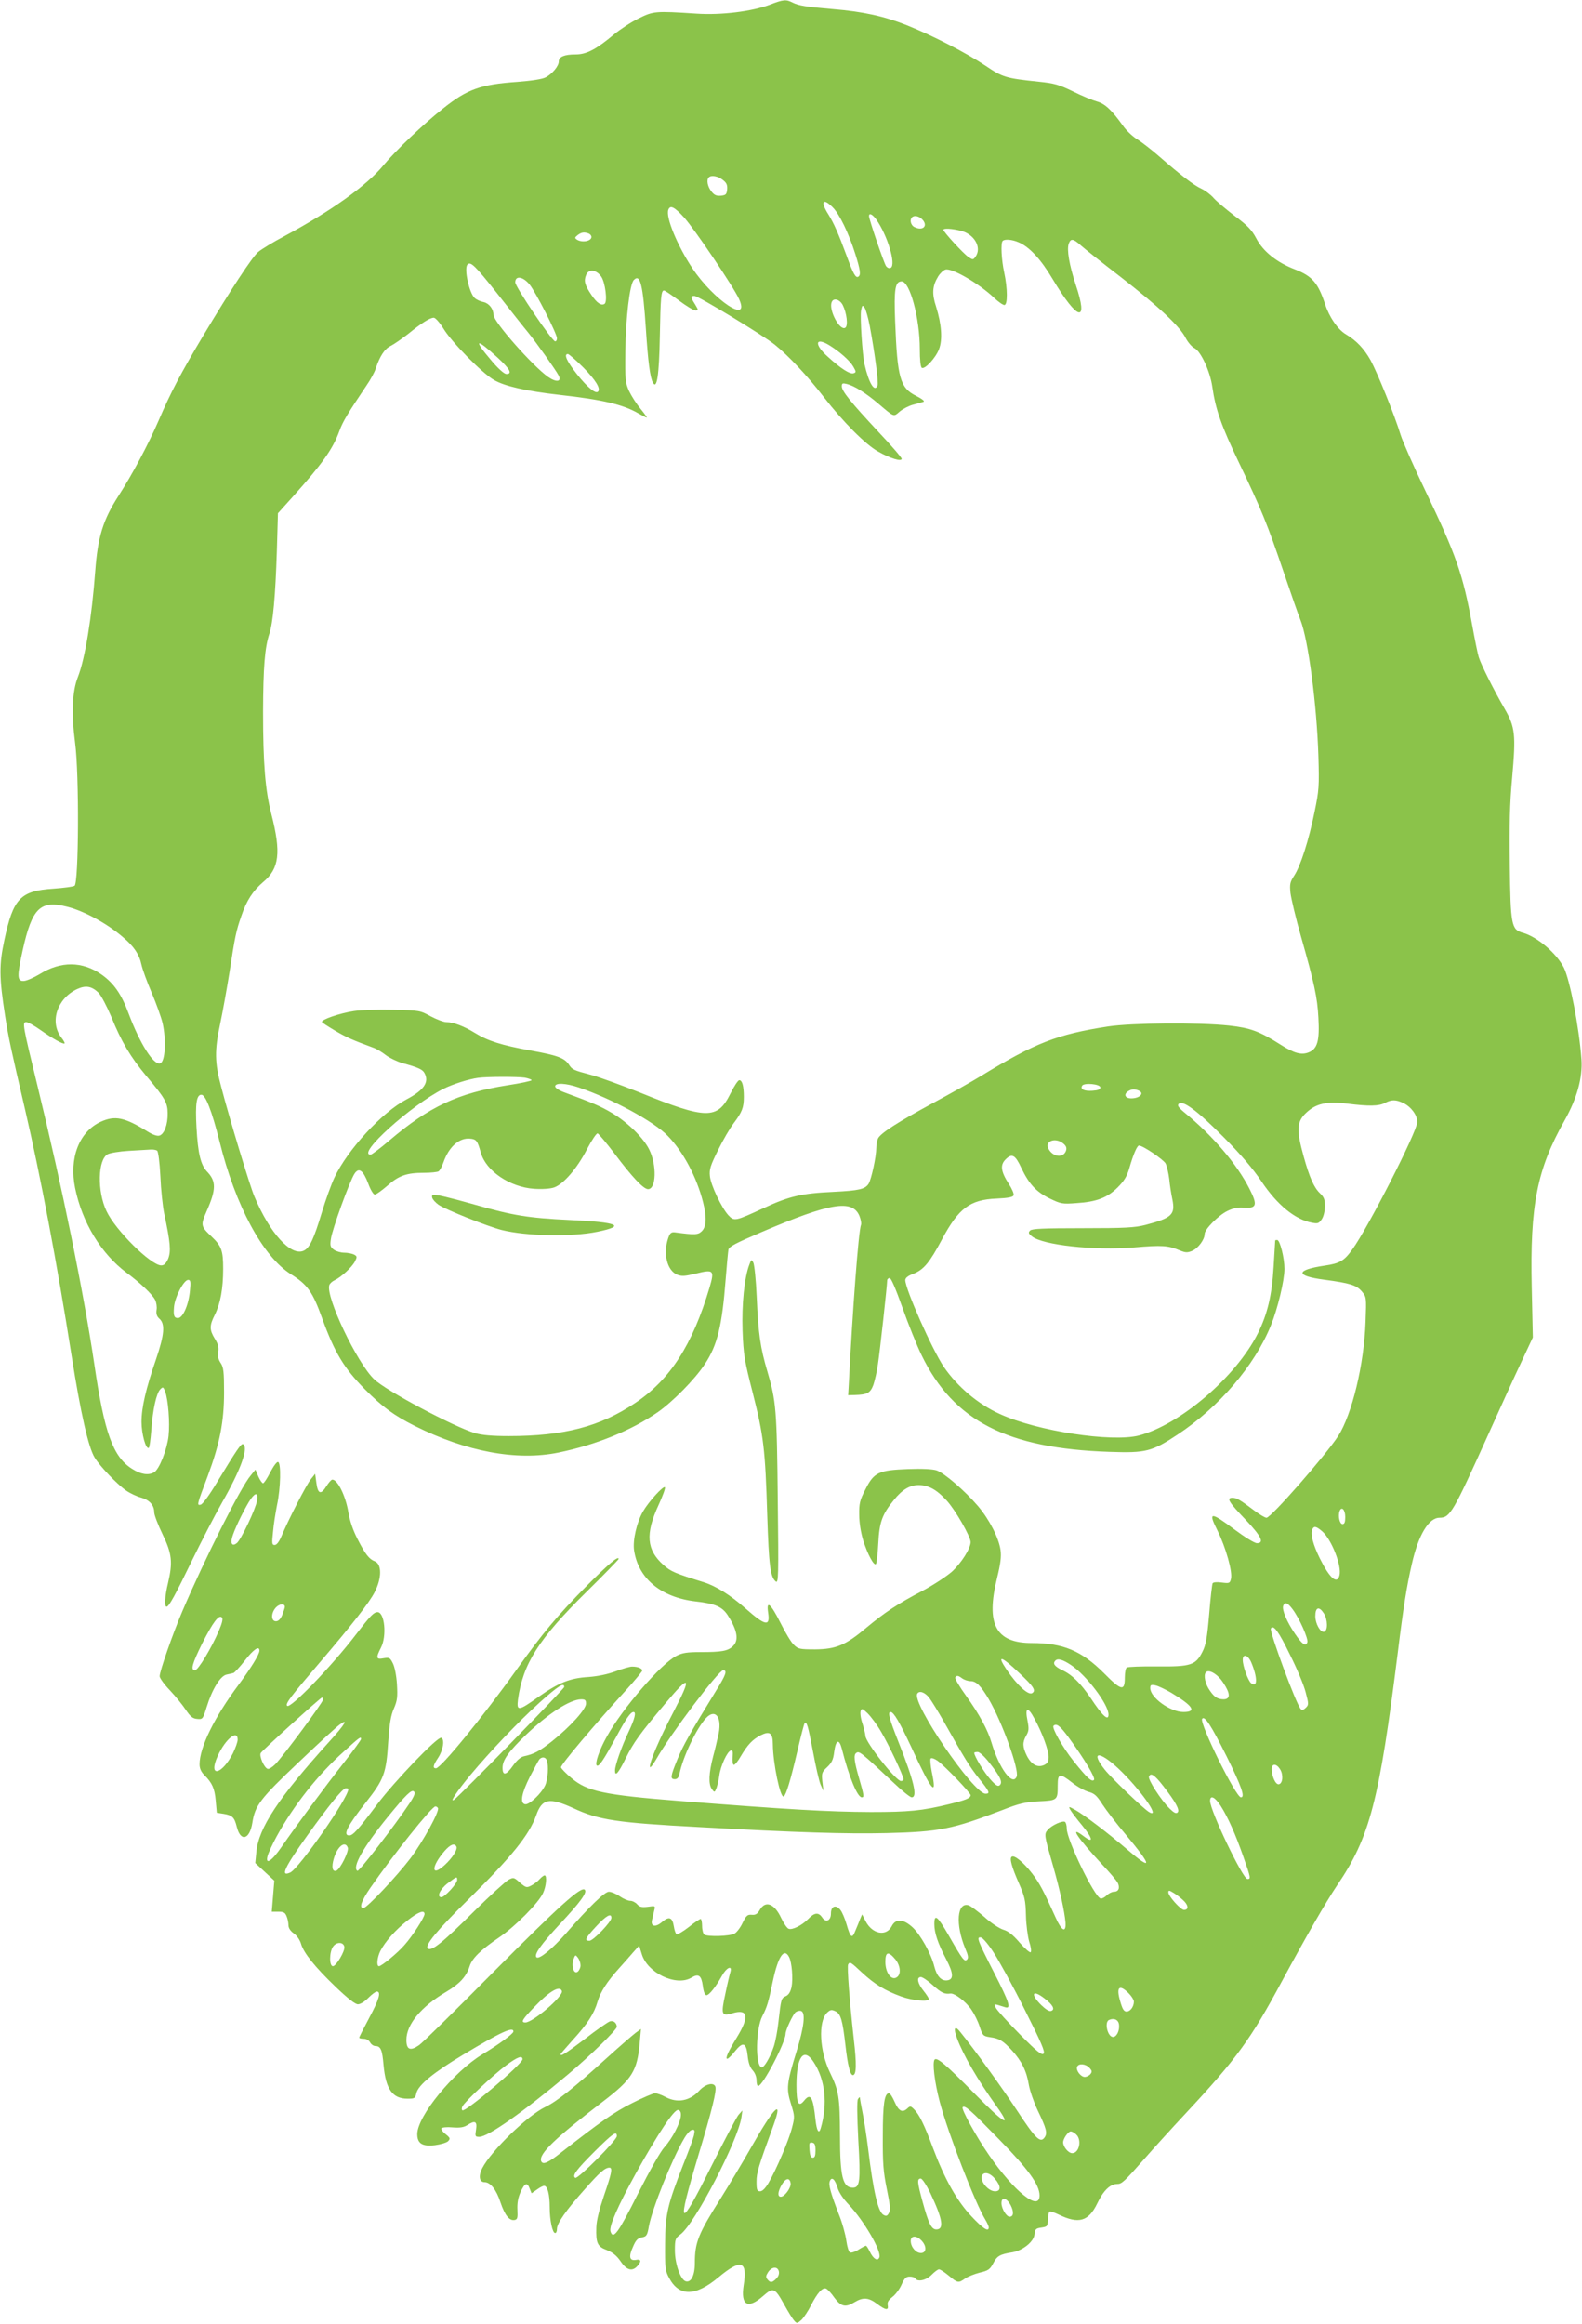 <?xml version="1.0" standalone="no"?>
<!DOCTYPE svg PUBLIC "-//W3C//DTD SVG 20010904//EN"
 "http://www.w3.org/TR/2001/REC-SVG-20010904/DTD/svg10.dtd">
<svg version="1.0" xmlns="http://www.w3.org/2000/svg"
 width="872pt" height="1280pt" viewBox="0 0 872 1280"
 preserveAspectRatio="xMidYMid meet">
<g transform="translate(0,1280) scale(0.1,-0.1)"
fill="#8bc34a" stroke="none">
<path d="M4243 12774 c-99 -37 -267 -58 -403 -49 -230 15 -238 14 -321 -27
-41 -20 -101 -60 -134 -87 -99 -83 -152 -111 -213 -111 -62 0 -92 -13 -92 -39
0 -25 -36 -68 -72 -87 -19 -10 -78 -19 -157 -25 -202 -14 -275 -40 -408 -146
-110 -87 -261 -231 -330 -314 -91 -111 -289 -252 -544 -389 -63 -33 -128 -73
-146 -88 -33 -28 -149 -204 -306 -466 -121 -203 -176 -307 -242 -461 -58 -134
-146 -299 -223 -418 -84 -131 -113 -224 -127 -412 -19 -256 -56 -483 -96 -585
-31 -78 -36 -201 -15 -362 23 -173 20 -773 -3 -787 -7 -5 -60 -12 -117 -16
-182 -12 -221 -53 -270 -283 -29 -135 -29 -205 4 -417 20 -127 31 -177 111
-520 83 -357 174 -834 256 -1355 50 -316 92 -502 127 -559 30 -49 124 -147
173 -181 23 -16 60 -33 83 -39 46 -13 72 -42 72 -81 0 -15 21 -69 46 -121 52
-107 57 -154 30 -269 -17 -70 -21 -130 -8 -130 13 0 47 62 140 254 51 104 125
248 166 320 103 180 147 302 116 321 -10 6 -33 -27 -144 -210 -42 -70 -79
-121 -90 -123 -22 -5 -21 -1 39 158 66 177 90 299 90 460 0 116 -3 139 -19
163 -13 19 -17 38 -13 61 4 24 -1 44 -19 72 -30 49 -30 73 0 132 31 62 46 144
46 254 0 100 -9 125 -65 178 -59 56 -60 61 -25 141 52 118 52 163 1 216 -35
37 -50 99 -58 244 -7 129 0 179 27 179 23 0 57 -87 100 -257 88 -355 238 -633
394 -732 91 -57 119 -96 172 -243 68 -188 121 -275 234 -389 99 -100 161 -145
276 -203 284 -142 562 -194 792 -147 209 43 402 122 547 222 82 57 205 181
260 265 69 104 95 209 115 469 6 77 13 150 15 162 4 17 41 36 184 97 377 161
499 181 538 89 8 -20 12 -42 9 -49 -14 -35 -46 -461 -68 -889 l-3 -50 36 1
c70 2 86 11 103 56 8 24 20 75 25 113 11 70 51 436 51 461 0 8 6 14 14 14 8 0
34 -61 70 -162 32 -90 79 -208 106 -263 176 -362 471 -513 1035 -532 201 -7
234 1 377 96 226 149 424 380 513 600 37 90 75 248 75 312 0 60 -25 159 -40
159 -6 0 -10 -1 -11 -2 0 -2 -4 -68 -9 -148 -9 -154 -34 -259 -87 -365 -120
-239 -429 -503 -656 -562 -150 -38 -559 24 -765 118 -120 54 -234 150 -309
259 -64 94 -213 429 -213 479 0 12 15 24 45 35 56 22 89 61 157 189 92 172
154 219 301 225 64 3 90 8 94 18 3 8 -9 36 -26 62 -45 70 -49 105 -18 136 35
35 53 25 87 -48 42 -88 82 -131 155 -167 62 -30 70 -32 148 -26 112 7 171 30
228 87 36 36 51 61 64 106 22 77 43 124 53 124 22 0 135 -77 147 -99 7 -15 16
-53 20 -86 3 -33 11 -83 17 -111 17 -84 -2 -103 -148 -141 -58 -15 -111 -18
-346 -18 -216 0 -280 -3 -290 -13 -11 -11 -9 -17 10 -32 59 -48 342 -79 563
-61 154 13 188 11 251 -16 32 -13 42 -14 69 -3 33 14 69 62 69 93 0 26 76 103
126 127 31 15 58 21 90 18 71 -5 77 14 31 104 -69 136 -204 294 -357 419 -35
29 -42 40 -33 49 21 23 102 -37 248 -184 96 -97 161 -173 208 -243 87 -130
186 -211 279 -228 32 -6 38 -4 54 20 10 15 17 46 17 71 0 37 -5 50 -27 71 -33
31 -58 87 -90 202 -41 147 -39 192 13 241 55 52 113 65 228 51 119 -15 173
-14 207 4 36 19 60 19 102 -1 43 -21 77 -68 76 -105 -1 -52 -273 -585 -358
-701 -45 -63 -69 -77 -151 -89 -163 -24 -165 -57 -3 -78 142 -19 177 -30 206
-64 26 -31 26 -32 21 -167 -8 -236 -75 -511 -151 -630 -69 -106 -370 -450
-395 -450 -8 0 -37 17 -65 38 -81 61 -99 72 -123 72 -35 0 -20 -24 74 -122 85
-90 104 -128 61 -128 -13 0 -68 34 -123 75 -134 100 -147 99 -94 -6 46 -93 84
-228 74 -266 -6 -24 -9 -25 -50 -20 -26 4 -47 2 -51 -4 -3 -6 -12 -83 -19
-171 -11 -129 -18 -169 -37 -206 -37 -74 -64 -83 -250 -81 -86 1 -161 -2 -167
-6 -6 -3 -11 -28 -11 -55 0 -77 -19 -73 -114 23 -125 125 -226 167 -399 167
-199 0 -254 104 -191 359 19 78 24 117 19 153 -9 66 -62 169 -124 242 -71 83
-186 183 -229 197 -23 7 -78 10 -157 7 -162 -6 -188 -18 -235 -112 -31 -60
-35 -78 -34 -140 0 -43 9 -98 22 -141 24 -76 59 -141 70 -130 4 4 10 55 13
113 6 118 21 160 87 241 45 56 87 81 135 81 55 0 100 -25 155 -85 48 -52 132
-199 132 -229 0 -35 -51 -115 -103 -163 -31 -27 -103 -74 -163 -106 -136 -71
-207 -118 -309 -203 -114 -96 -167 -118 -282 -119 -86 0 -94 2 -118 26 -15 14
-47 68 -73 120 -54 107 -79 128 -68 56 12 -78 -15 -73 -124 23 -85 75 -164
124 -231 145 -161 50 -180 58 -222 95 -93 83 -101 170 -27 330 23 50 39 94 35
98 -9 9 -89 -79 -120 -132 -35 -60 -58 -159 -50 -215 23 -156 149 -260 340
-282 107 -12 146 -29 177 -77 53 -83 62 -138 27 -170 -27 -26 -62 -32 -176
-32 -76 0 -102 -4 -135 -21 -84 -43 -297 -289 -383 -444 -42 -74 -68 -152 -55
-160 12 -7 37 31 105 155 57 106 81 140 97 140 16 0 7 -37 -27 -109 -38 -80
-75 -184 -75 -213 0 -36 18 -16 58 65 44 89 77 135 220 305 137 164 148 151
43 -50 -75 -143 -135 -282 -128 -301 2 -6 18 15 36 46 78 137 342 487 367 487
24 0 16 -24 -38 -111 -144 -235 -181 -300 -213 -377 -40 -97 -42 -112 -15
-112 13 0 21 9 25 28 19 95 94 252 147 309 49 52 87 8 70 -82 -6 -27 -19 -86
-31 -129 -24 -92 -27 -154 -7 -181 14 -19 15 -19 25 5 5 14 13 46 16 71 7 52
43 131 63 137 10 3 13 -6 10 -36 -2 -23 1 -42 7 -43 5 -1 23 20 38 47 38 64
64 92 110 116 50 25 67 13 67 -51 1 -103 41 -298 60 -286 13 8 37 86 75 249
19 82 37 151 40 154 12 12 19 -14 46 -155 15 -82 34 -164 42 -183 l16 -35 -6
51 c-5 48 -3 53 27 81 25 24 33 41 38 83 9 67 27 75 42 18 39 -154 86 -268
110 -268 14 0 13 9 -15 106 -27 93 -31 129 -15 139 17 11 24 5 208 -167 45
-43 89 -78 97 -78 34 0 13 89 -71 301 -54 136 -62 169 -45 169 17 0 49 -55
113 -191 114 -247 145 -284 114 -139 -7 36 -10 69 -6 74 5 5 21 -1 37 -12 40
-28 183 -178 183 -190 0 -17 -26 -27 -120 -50 -148 -36 -220 -43 -430 -43
-234 1 -458 14 -1055 61 -418 33 -509 53 -595 126 -30 25 -56 52 -58 59 -3 13
184 234 360 427 48 53 88 101 88 106 0 12 -24 22 -56 22 -13 0 -54 -12 -91
-26 -44 -16 -96 -27 -148 -31 -103 -6 -165 -31 -276 -109 -111 -79 -122 -81
-114 -16 27 197 113 333 377 593 98 96 178 179 178 182 0 20 -56 -28 -175
-147 -164 -166 -242 -259 -390 -466 -183 -256 -415 -540 -442 -540 -19 0 -16
16 12 58 28 42 37 102 17 110 -21 7 -257 -239 -354 -368 -103 -137 -132 -170
-153 -170 -37 0 -11 52 90 180 102 129 114 162 125 337 7 99 14 144 31 182 19
44 21 64 17 134 -3 49 -13 97 -23 116 -15 30 -19 32 -51 27 -41 -8 -43 2 -14
59 33 64 20 195 -19 195 -21 0 -40 -20 -119 -123 -132 -173 -362 -411 -379
-393 -12 11 18 50 184 244 171 200 269 325 298 382 40 77 40 155 1 170 -31 12
-52 38 -95 122 -25 48 -43 101 -51 149 -15 90 -59 179 -88 179 -6 0 -20 -16
-32 -35 -31 -50 -48 -45 -56 16 l-7 51 -23 -29 c-24 -28 -126 -227 -163 -316
-13 -30 -26 -47 -37 -47 -15 0 -16 8 -9 73 3 39 14 106 22 147 20 93 23 231 6
237 -7 3 -25 -22 -43 -56 -17 -34 -35 -61 -40 -61 -5 0 -17 17 -26 37 l-16 38
-26 -32 c-55 -64 -252 -456 -377 -748 -52 -122 -125 -330 -125 -358 0 -10 25
-45 57 -78 31 -33 70 -81 87 -107 25 -37 38 -48 62 -50 31 -3 32 -2 53 65 30
98 75 171 109 179 15 3 32 7 39 9 6 2 35 33 63 69 48 62 80 83 80 54 0 -21
-47 -96 -115 -188 -133 -178 -215 -345 -215 -438 0 -22 8 -41 25 -58 45 -45
58 -75 64 -142 l6 -67 38 -6 c48 -8 59 -19 72 -71 21 -85 71 -72 86 22 15 96
44 133 255 333 109 104 211 197 227 208 50 37 28 0 -56 -92 -282 -311 -392
-478 -404 -610 l-6 -61 52 -48 53 -49 -7 -85 -7 -86 36 0 c30 0 38 -5 46 -26
6 -14 10 -36 10 -49 0 -15 11 -32 30 -45 17 -12 33 -36 39 -56 14 -50 76 -128
192 -239 66 -63 107 -95 122 -95 13 0 38 15 57 35 19 19 40 35 47 35 25 0 13
-43 -42 -145 -30 -56 -55 -105 -55 -109 0 -3 11 -6 25 -6 14 0 29 -8 35 -20 6
-11 19 -20 29 -20 29 0 38 -20 45 -104 12 -133 49 -186 132 -186 39 0 43 2 49
30 10 45 94 114 256 211 211 127 279 158 279 129 0 -12 -83 -73 -170 -125
-159 -96 -360 -341 -360 -440 0 -52 28 -69 97 -61 32 4 65 14 73 22 13 14 12
18 -14 39 -16 12 -26 27 -23 32 4 5 31 8 61 5 41 -3 62 0 81 12 43 28 56 22
49 -24 -6 -37 -5 -40 18 -40 48 0 240 135 488 343 123 103 270 247 270 263 -1
22 -19 36 -38 30 -12 -4 -74 -47 -138 -97 -107 -81 -134 -98 -134 -84 0 2 30
37 66 77 83 91 119 147 138 213 16 54 53 111 120 185 23 25 56 63 75 85 l34
38 14 -45 c30 -105 189 -181 273 -132 41 25 56 13 64 -45 4 -33 12 -51 20 -51
15 0 51 45 86 108 25 45 57 59 46 20 -4 -13 -17 -67 -28 -121 -25 -114 -21
-125 40 -106 86 25 94 -19 22 -136 -47 -77 -64 -115 -51 -115 5 0 24 18 41 40
45 56 63 50 71 -23 4 -39 13 -65 28 -81 12 -13 21 -35 21 -54 0 -18 4 -32 9
-32 25 0 150 238 151 287 0 22 41 108 56 120 9 6 22 9 30 6 25 -9 16 -88 -25
-221 -55 -178 -58 -206 -31 -291 21 -68 21 -72 5 -133 -17 -67 -87 -231 -130
-304 -17 -28 -33 -44 -45 -44 -17 0 -20 7 -20 53 0 50 10 82 95 315 53 148 0
94 -124 -125 -46 -81 -121 -206 -166 -278 -127 -201 -145 -246 -145 -361 0
-69 -22 -110 -52 -99 -28 11 -58 97 -58 169 0 61 2 67 30 88 80 58 319 520
337 647 l5 36 -22 -25 c-11 -14 -78 -140 -148 -280 -181 -362 -195 -350 -72
60 76 252 101 355 93 377 -10 25 -54 14 -87 -21 -53 -59 -122 -72 -189 -36
-20 11 -46 20 -57 20 -10 0 -68 -25 -127 -55 -98 -49 -177 -105 -387 -269 -75
-60 -104 -72 -113 -50 -15 39 76 126 340 328 161 123 189 168 203 321 l7 79
-29 -21 c-16 -12 -90 -76 -164 -143 -180 -163 -271 -235 -333 -265 -99 -47
-299 -241 -349 -338 -22 -43 -16 -77 13 -77 32 0 65 -41 88 -112 24 -71 49
-102 78 -96 15 3 17 12 15 55 -2 36 3 66 17 98 23 51 37 57 51 19 l10 -25 29
20 c16 12 34 21 40 21 19 0 31 -47 31 -118 0 -72 15 -142 30 -142 6 0 10 10
10 23 0 31 51 104 154 219 82 93 111 118 135 118 19 0 12 -32 -30 -154 -26
-77 -41 -137 -42 -174 -3 -88 6 -107 58 -126 32 -13 54 -30 76 -62 33 -49 64
-57 92 -26 24 26 21 40 -8 34 -35 -6 -41 18 -16 72 15 36 26 48 49 52 26 5 30
11 39 63 18 96 128 370 193 480 14 25 34 48 44 49 15 3 17 -1 11 -30 -4 -18
-30 -89 -57 -156 -89 -227 -101 -277 -102 -442 -1 -132 1 -149 22 -187 55
-104 145 -103 272 3 125 104 161 92 139 -44 -17 -110 23 -133 106 -60 58 51
65 48 118 -47 21 -38 45 -77 54 -87 16 -18 17 -17 41 4 13 13 37 49 53 81 34
67 63 99 82 91 8 -3 29 -25 46 -50 37 -50 61 -56 113 -24 45 27 76 25 122 -10
48 -36 65 -38 59 -7 -3 16 4 28 26 45 16 12 39 42 50 67 16 36 25 45 45 45 14
0 28 -4 31 -10 13 -21 61 -10 90 20 16 16 34 30 41 30 7 0 31 -16 54 -35 49
-41 53 -41 89 -16 15 11 51 25 81 33 48 11 57 18 75 52 21 40 36 49 106 60 57
10 117 58 121 98 3 29 7 34 38 38 33 5 35 7 36 43 1 20 4 40 8 44 3 4 27 -3
51 -15 111 -54 165 -38 213 61 33 70 71 107 109 107 27 0 39 12 152 140 41 47
145 162 232 255 276 296 354 404 524 720 131 243 242 436 305 530 181 266 232
463 335 1285 30 245 49 364 77 485 36 160 93 255 153 255 58 0 74 28 269 460
63 140 144 318 180 394 l65 139 -6 276 c-10 455 29 650 182 921 68 121 99 235
92 335 -13 178 -64 439 -97 505 -41 80 -147 170 -226 192 -63 17 -68 41 -72
375 -3 217 0 339 13 479 21 238 17 279 -42 381 -59 102 -128 239 -142 283 -6
19 -22 98 -36 175 -51 281 -88 387 -260 745 -62 129 -123 267 -135 305 -32
106 -128 342 -165 410 -36 64 -78 109 -137 144 -44 26 -91 94 -114 165 -39
118 -71 155 -166 192 -100 38 -176 99 -213 170 -25 47 -46 70 -120 125 -49 38
-102 82 -117 100 -15 17 -44 39 -65 49 -41 18 -116 76 -233 178 -40 35 -94 77
-119 93 -26 15 -63 50 -81 76 -63 88 -100 122 -144 134 -22 6 -81 30 -131 55
-78 38 -103 45 -190 54 -182 19 -198 24 -293 88 -105 70 -289 165 -431 222
-125 50 -241 76 -411 90 -152 13 -187 19 -222 36 -35 18 -50 17 -125 -12z
m-259 -965 c21 -16 26 -28 24 -53 -3 -27 -7 -31 -34 -34 -25 -2 -37 3 -53 24
-21 26 -28 64 -14 77 13 14 51 7 77 -14z m605 -150 c38 -37 90 -146 125 -257
28 -88 32 -117 17 -126 -14 -9 -28 15 -64 114 -46 124 -70 179 -101 229 -45
70 -31 94 23 40z m-819 -56 c58 -64 274 -384 304 -451 63 -141 -140 -6 -258
171 -83 125 -148 282 -132 322 10 27 33 16 86 -42z m1060 -12 c62 -88 110
-248 80 -266 -8 -5 -18 -1 -26 9 -12 17 -94 257 -94 276 0 19 19 10 40 -19z
m255 -1 c32 -36 0 -64 -46 -40 -19 10 -26 40 -12 53 12 13 40 7 58 -13z m211
-61 c75 -19 117 -93 81 -143 -13 -18 -15 -18 -40 -1 -26 17 -137 138 -137 149
0 10 47 7 96 -5z m-2052 -15 c9 -3 16 -12 16 -19 0 -24 -52 -33 -80 -15 -13 9
-12 12 4 25 21 16 36 18 60 9z m2369 -48 c61 -25 125 -95 189 -203 139 -232
200 -247 127 -30 -35 107 -50 192 -38 225 11 30 25 28 68 -11 20 -18 117 -95
216 -171 210 -163 328 -273 360 -337 13 -25 35 -50 48 -56 35 -16 87 -128 99
-212 18 -126 50 -217 148 -421 124 -259 155 -335 245 -600 40 -118 82 -238 93
-265 43 -109 90 -465 99 -750 5 -167 3 -189 -21 -306 -31 -154 -78 -301 -113
-353 -22 -34 -25 -46 -20 -95 4 -31 29 -137 57 -236 75 -263 91 -338 97 -451
7 -126 -5 -170 -52 -190 -41 -17 -81 -6 -155 41 -118 75 -168 93 -285 106
-167 18 -538 15 -668 -5 -280 -43 -402 -91 -697 -271 -52 -32 -173 -100 -268
-151 -190 -103 -286 -164 -302 -194 -5 -10 -10 -34 -10 -54 0 -47 -27 -171
-42 -196 -19 -30 -52 -38 -194 -45 -176 -8 -244 -24 -384 -89 -158 -73 -163
-74 -195 -40 -37 40 -97 165 -102 216 -4 37 3 58 45 143 27 55 66 122 86 148
46 61 56 86 56 145 0 60 -9 92 -25 92 -7 0 -29 -33 -49 -74 -71 -143 -131
-143 -496 5 -108 43 -230 87 -271 98 -98 26 -105 29 -123 57 -25 37 -63 51
-213 78 -160 29 -235 53 -306 97 -60 37 -119 59 -157 59 -15 0 -54 15 -86 32
-58 32 -62 33 -206 36 -80 2 -178 -1 -217 -7 -79 -12 -184 -48 -176 -61 2 -4
35 -25 72 -47 61 -36 97 -52 211 -94 18 -6 49 -25 69 -41 20 -15 61 -35 92
-44 85 -23 111 -35 121 -55 27 -50 -3 -94 -100 -145 -134 -70 -324 -277 -396
-429 -18 -38 -49 -124 -69 -190 -45 -149 -68 -199 -101 -214 -70 -32 -187 96
-272 299 -25 59 -137 428 -183 604 -36 133 -37 201 -5 349 13 61 36 189 51
282 30 197 37 229 65 309 29 86 64 139 120 187 90 75 100 163 46 374 -34 132
-46 280 -46 565 1 242 9 352 35 430 20 62 33 207 41 454 l6 209 82 91 c163
182 221 263 257 363 20 54 46 96 148 248 23 33 46 75 52 95 23 69 49 109 83
125 18 9 61 39 96 66 75 61 120 89 141 89 9 0 33 -27 54 -61 46 -75 213 -245
278 -282 58 -34 176 -61 362 -82 235 -26 349 -53 432 -101 23 -13 44 -24 48
-24 3 0 -12 21 -34 48 -22 26 -50 70 -63 97 -21 46 -23 62 -21 220 2 183 24
371 47 393 35 36 50 -26 66 -268 12 -183 23 -269 39 -298 22 -39 34 41 38 253
4 218 7 255 23 255 5 0 42 -25 82 -55 40 -30 81 -55 91 -55 18 0 17 2 -2 34
-26 41 -26 46 -3 46 21 0 376 -215 442 -268 74 -59 183 -175 270 -288 106
-137 230 -262 300 -301 67 -38 130 -57 130 -40 0 7 -57 73 -127 147 -154 165
-203 226 -203 252 0 17 4 19 28 13 41 -10 105 -50 173 -108 90 -76 83 -74 118
-44 18 15 51 32 74 38 23 6 49 13 57 16 9 3 -6 15 -39 32 -90 44 -105 99 -117
411 -7 179 0 220 36 220 45 0 100 -202 100 -372 0 -59 4 -99 11 -104 17 -10
77 55 95 103 20 53 14 137 -16 233 -24 72 -21 115 11 167 11 18 29 35 40 38
34 11 182 -74 267 -154 24 -23 50 -41 58 -41 19 0 18 92 -1 180 -15 69 -20
162 -8 173 11 11 51 8 86 -7z m-2872 -283 c73 -93 148 -188 169 -213 48 -59
154 -209 169 -238 18 -35 -12 -40 -58 -8 -85 60 -301 304 -301 342 0 32 -24
63 -54 70 -17 3 -39 13 -49 22 -31 27 -61 165 -40 185 17 18 41 -5 164 -160z
m572 95 c23 -31 37 -141 19 -152 -18 -11 -42 5 -71 48 -37 54 -44 78 -31 110
13 36 55 32 83 -6z m-394 -45 c34 -42 151 -271 151 -296 0 -10 -4 -17 -10 -17
-17 0 -220 300 -220 325 0 39 43 32 79 -12z m1726 -113 c22 -43 31 -115 14
-125 -30 -19 -92 97 -75 140 9 26 44 17 61 -15z m149 -115 c29 -157 49 -312
43 -328 -16 -41 -48 12 -72 117 -12 55 -25 260 -19 295 6 30 8 32 19 17 7 -9
20 -55 29 -101z m-224 -106 c57 -35 114 -85 133 -118 16 -28 17 -32 2 -37 -19
-7 -70 25 -142 91 -76 67 -71 111 7 64z m-1827 -69 c68 -63 83 -90 48 -90 -12
0 -46 30 -85 77 -100 117 -83 123 37 13z m472 -54 c67 -68 98 -117 81 -133
-13 -14 -59 24 -116 96 -56 71 -74 111 -50 111 6 0 44 -33 85 -74z m-2842
-2971 c93 -24 221 -94 307 -169 58 -49 88 -94 99 -147 6 -28 32 -99 57 -157
25 -59 52 -134 60 -167 21 -93 15 -213 -13 -222 -36 -12 -112 109 -174 274
-39 106 -81 167 -149 215 -106 74 -225 75 -342 2 -32 -19 -70 -36 -86 -37 -38
-3 -39 24 -7 169 52 234 97 278 248 239z m170 -473 c15 -16 46 -75 71 -134 54
-134 106 -221 191 -323 105 -124 119 -149 119 -208 1 -62 -19 -114 -45 -122
-12 -4 -36 4 -65 22 -127 79 -180 90 -259 54 -119 -55 -175 -200 -141 -365 39
-190 143 -361 283 -466 78 -58 142 -119 158 -150 7 -14 11 -39 8 -55 -3 -22 1
-36 16 -49 32 -29 27 -88 -19 -223 -56 -162 -80 -266 -80 -345 0 -66 24 -153
40 -143 4 2 10 46 14 98 8 113 28 204 50 225 14 14 16 13 26 -12 17 -46 27
-171 19 -246 -9 -77 -52 -185 -80 -200 -32 -18 -74 -11 -122 20 -104 66 -152
198 -207 575 -59 397 -177 974 -311 1524 -85 349 -87 361 -64 361 10 0 45 -20
79 -44 67 -47 125 -80 132 -73 2 2 -5 16 -17 31 -67 85 -25 216 86 268 48 22
80 16 118 -20z m2350 -468 c20 -4 37 -10 37 -14 0 -4 -60 -17 -133 -28 -273
-43 -431 -117 -652 -305 -49 -42 -96 -77 -102 -77 -81 -1 223 273 402 363 53
26 138 53 190 60 51 7 218 7 258 1z m297 -54 c183 -62 416 -188 491 -267 85
-87 159 -226 194 -364 21 -82 19 -135 -6 -160 -21 -21 -38 -22 -149 -7 -20 2
-27 -3 -37 -32 -29 -85 -6 -178 49 -201 26 -10 42 -9 104 6 98 24 103 19 75
-77 -94 -316 -218 -508 -410 -636 -193 -130 -393 -182 -697 -182 -90 0 -147 5
-185 16 -118 35 -492 234 -557 297 -95 91 -267 453 -247 518 3 9 16 21 29 27
35 16 95 71 112 103 13 26 13 29 -5 39 -11 5 -35 10 -53 10 -19 0 -44 7 -57
16 -20 15 -23 22 -17 60 6 50 104 320 130 359 24 37 48 19 76 -55 12 -33 28
-60 36 -60 7 0 38 22 68 48 64 57 107 72 202 72 38 0 74 4 81 8 7 4 19 26 27
49 30 86 87 137 147 131 35 -3 41 -12 59 -76 27 -101 160 -191 294 -200 43 -3
88 0 109 7 52 17 129 106 183 212 26 49 52 88 58 86 6 -2 48 -52 93 -111 97
-129 160 -196 185 -196 45 0 49 131 7 217 -31 64 -118 150 -205 202 -64 38
-106 56 -266 115 -27 10 -48 24 -48 32 0 21 59 18 130 -6z m2875 0 c0 -11 -13
-16 -44 -18 -45 -3 -68 8 -56 28 11 17 100 9 100 -10z m209 -16 c37 -14 10
-44 -39 -44 -32 0 -42 20 -20 37 21 14 35 16 59 7z m-414 -292 c16 -13 21 -24
16 -40 -14 -42 -72 -36 -96 9 -24 43 36 66 80 31z m-4994 -40 c6 -4 14 -62 18
-142 3 -74 13 -166 21 -205 34 -158 38 -207 22 -248 -12 -26 -22 -37 -38 -37
-57 0 -253 194 -302 299 -52 109 -48 283 6 313 12 7 65 16 117 19 52 3 106 6
120 7 14 1 30 -2 36 -6z m181 -771 c-7 -78 -39 -151 -66 -151 -21 0 -26 12
-22 60 4 54 54 150 78 150 13 0 15 -10 10 -59z m370 -1156 c-7 -45 -88 -215
-111 -234 -28 -23 -39 -1 -22 45 17 50 72 160 98 197 27 38 42 35 35 -8z
m5998 -91 c0 -28 -4 -39 -15 -39 -16 0 -26 45 -16 72 11 28 31 7 31 -33z
m-128 -78 c52 -44 110 -191 96 -244 -13 -51 -54 -15 -108 94 -37 75 -52 131
-42 159 9 21 21 19 54 -9z m-5717 -417 c0 -5 -7 -25 -14 -44 -10 -24 -22 -35
-35 -35 -28 0 -28 46 0 76 20 21 49 23 49 3z m5554 -12 c37 -48 89 -165 82
-183 -9 -25 -28 -12 -68 47 -44 64 -73 132 -65 154 9 23 24 18 51 -18z m172
-22 c23 -35 24 -98 2 -103 -21 -4 -48 45 -48 86 0 49 20 56 46 17z m-6090 -98
c-40 -94 -114 -217 -131 -217 -26 0 -16 35 39 147 60 118 92 161 109 144 7 -7
2 -30 -17 -74z m5904 -131 c39 -77 78 -171 87 -208 17 -64 17 -69 0 -85 -12
-12 -20 -14 -27 -7 -25 25 -174 429 -165 444 14 23 42 -14 105 -144z m-213
-43 c35 -83 35 -143 -1 -114 -17 14 -46 94 -46 128 0 36 29 28 47 -14z m-1278
-59 c79 -74 93 -96 70 -110 -21 -13 -83 44 -141 130 -56 83 -30 76 71 -20z
m284 45 c85 -56 207 -217 207 -273 0 -38 -33 -8 -99 92 -55 81 -102 128 -157
153 -41 20 -53 36 -37 52 13 14 41 6 86 -24z m839 -97 c41 -61 41 -92 1 -92
-35 1 -54 15 -82 60 -23 39 -28 86 -8 93 21 8 63 -20 89 -61z m-1438 23 c11
-8 32 -15 46 -15 31 0 56 -25 100 -99 74 -127 168 -388 154 -426 -22 -56 -96
43 -138 184 -21 72 -67 157 -140 259 -37 51 -64 97 -61 102 8 13 16 12 39 -5z
m-2194 -47 c0 -11 -581 -605 -608 -622 -25 -15 16 46 90 136 112 134 265 294
382 400 103 92 136 113 136 86z m3346 -32 c121 -73 142 -106 67 -106 -73 0
-183 80 -183 132 0 17 4 20 28 15 16 -3 55 -22 88 -41z m-1333 -29 c13 -18 47
-73 75 -122 118 -210 147 -257 198 -321 59 -73 63 -84 36 -84 -66 0 -408 500
-376 551 11 19 43 8 67 -24z m-3343 -10 c0 -14 -215 -305 -262 -354 -17 -17
-36 -29 -43 -26 -20 7 -47 71 -38 87 9 15 330 306 338 306 3 0 5 -6 5 -13z
m1450 -21 c0 -31 -87 -127 -186 -206 -69 -55 -101 -72 -157 -84 -18 -4 -39
-23 -59 -51 -38 -54 -58 -58 -58 -12 0 43 34 90 131 183 123 117 241 193 302
194 22 0 27 -4 27 -24z m1626 -154 c41 -68 124 -244 124 -262 0 -6 -6 -10 -14
-10 -28 0 -196 214 -196 249 0 8 -7 38 -16 67 -10 28 -14 60 -10 70 6 15 10
14 39 -14 18 -18 51 -62 73 -100z m846 71 c43 -78 78 -174 78 -210 0 -26 -6
-36 -25 -45 -36 -16 -70 2 -95 51 -24 49 -25 74 -3 112 14 24 15 37 7 79 -16
77 1 83 38 13z m1059 -207 c83 -168 103 -226 79 -226 -28 0 -229 407 -214 432
13 21 49 -34 135 -206z m-873 107 c88 -120 152 -227 142 -237 -13 -13 -39 12
-112 103 -60 75 -122 184 -111 195 16 15 35 1 81 -61z m-4578 -15 c0 -13 -12
-46 -26 -75 -62 -121 -139 -136 -84 -15 42 93 110 148 110 90z m680 3 c0 -5
-42 -63 -93 -128 -102 -129 -262 -346 -345 -466 -54 -79 -91 -102 -77 -50 4
16 26 64 50 108 94 171 227 340 372 469 86 78 93 83 93 67z m3463 -130 c60
-76 75 -107 58 -124 -10 -9 -21 -3 -53 33 -34 38 -88 127 -88 145 0 3 8 5 19
5 10 0 38 -25 64 -59z m711 -32 c117 -110 237 -278 171 -241 -29 16 -209 188
-246 235 -80 101 -31 105 75 6z m-3150 45 c11 -29 6 -106 -9 -138 -22 -47 -89
-109 -111 -104 -29 6 -20 59 27 152 23 44 46 87 51 94 14 17 35 15 42 -4z
m4041 -48 c20 -30 16 -80 -6 -84 -18 -3 -39 43 -39 84 0 31 25 31 45 0z m-643
-94 c69 -89 92 -132 79 -145 -8 -8 -19 -3 -42 19 -48 46 -122 161 -116 178 9
24 31 10 79 -52z m-501 18 c28 -22 68 -44 90 -50 32 -9 45 -21 75 -68 20 -31
78 -107 129 -167 147 -176 150 -204 8 -82 -109 93 -234 188 -285 217 -38 21
-39 21 -29 2 6 -11 35 -50 66 -87 60 -73 64 -102 8 -59 -83 63 -36 -7 103
-157 40 -42 77 -86 84 -98 15 -29 6 -51 -20 -51 -11 0 -29 -9 -41 -21 -11 -11
-26 -18 -33 -16 -37 14 -185 322 -186 384 0 17 -4 34 -10 38 -13 8 -72 -18
-94 -43 -22 -25 -21 -28 29 -202 37 -129 63 -250 68 -309 4 -60 -21 -48 -54
26 -68 151 -90 192 -131 245 -46 59 -96 101 -111 91 -14 -8 -1 -55 39 -146 32
-73 37 -93 39 -177 1 -52 10 -117 18 -145 9 -27 13 -53 8 -58 -4 -4 -31 19
-60 52 -37 43 -63 64 -91 72 -22 7 -68 37 -104 70 -36 31 -75 60 -86 64 -65
21 -75 -105 -19 -239 16 -37 18 -51 9 -60 -14 -13 -24 -1 -100 132 -63 109
-80 123 -80 64 0 -48 19 -105 66 -195 40 -77 41 -110 6 -115 -33 -5 -58 22
-72 76 -17 70 -77 177 -121 217 -51 46 -92 48 -114 5 -30 -58 -107 -44 -144
28 l-19 37 -11 -25 c-5 -14 -17 -43 -26 -64 -18 -47 -27 -41 -49 35 -9 31 -24
67 -34 79 -25 31 -52 21 -52 -20 0 -40 -28 -52 -48 -22 -20 30 -43 28 -77 -8
-34 -35 -88 -62 -108 -54 -9 3 -27 30 -41 59 -37 80 -87 99 -118 45 -13 -22
-23 -29 -44 -27 -24 2 -31 -4 -51 -45 -12 -26 -33 -53 -45 -59 -25 -14 -146
-18 -166 -5 -6 4 -12 25 -12 47 0 21 -4 39 -8 39 -5 0 -35 -20 -66 -45 -32
-25 -62 -42 -67 -39 -5 3 -12 23 -15 44 -8 49 -26 56 -64 24 -37 -32 -65 -26
-56 11 3 14 9 37 12 52 7 26 6 26 -35 20 -34 -4 -46 -1 -59 14 -9 10 -26 19
-38 19 -12 0 -38 11 -58 25 -20 14 -47 25 -60 25 -23 0 -106 -80 -236 -229
-77 -87 -149 -146 -163 -132 -15 15 25 71 130 184 112 120 151 173 136 188
-20 20 -143 -91 -508 -458 -203 -205 -385 -384 -405 -398 -49 -34 -70 -25 -70
29 0 85 81 183 220 265 74 44 111 84 129 142 14 43 61 89 163 158 88 60 215
188 241 243 18 38 23 98 9 98 -5 0 -17 -9 -28 -21 -10 -12 -31 -27 -46 -35
-25 -13 -29 -12 -62 16 -33 30 -36 30 -63 16 -15 -8 -101 -86 -190 -174 -174
-173 -236 -223 -255 -204 -17 17 49 98 226 272 237 234 333 353 371 460 33 94
72 101 206 40 139 -65 239 -80 694 -104 542 -30 806 -38 1031 -33 293 7 365
22 639 127 92 36 125 44 202 48 102 5 103 6 103 88 0 67 11 69 81 14z m-3991
-35 c0 -48 -271 -436 -320 -459 -57 -26 -33 26 94 204 120 167 195 260 212
260 8 0 14 -2 14 -5z m338 -77 c-80 -121 -279 -378 -288 -373 -31 19 32 131
169 299 100 122 130 151 143 138 8 -8 2 -25 -24 -64z m4471 -16 c40 -63 81
-155 125 -281 41 -116 41 -121 22 -121 -26 0 -206 377 -206 430 0 35 27 22 59
-28z m-4315 -11 c10 -16 -82 -184 -151 -276 -76 -100 -241 -275 -260 -275 -25
0 -12 38 38 111 126 182 339 449 359 449 5 0 11 -4 14 -9z m-497 -218 c8 -19
-42 -119 -63 -127 -22 -8 -28 20 -14 67 20 67 62 100 77 60z m598 7 c10 -15
-21 -64 -65 -104 -75 -68 -74 -7 1 79 31 35 53 44 64 25z m5 -185 c0 -20 -69
-95 -87 -95 -28 0 -8 44 35 77 50 38 52 38 52 18z m4007 -117 c25 -26 24 -48
-1 -48 -18 0 -86 76 -86 96 0 13 4 13 30 -3 17 -10 42 -30 57 -45z m-4187 -71
c0 -18 -67 -122 -111 -171 -37 -43 -126 -116 -140 -116 -15 0 -10 48 7 83 27
52 82 115 148 167 61 49 96 62 96 37z m1030 -21 c0 -22 -100 -126 -121 -126
-30 0 -23 14 37 79 55 59 84 76 84 47z m2107 -191 c29 -44 106 -184 170 -312
93 -185 115 -235 105 -245 -10 -10 -37 12 -131 107 -65 66 -124 131 -131 144
-13 26 -17 26 50 5 35 -11 24 25 -59 187 -93 182 -101 202 -74 197 10 -1 42
-39 70 -83z m-3579 32 c5 -23 -45 -107 -63 -107 -21 0 -20 79 1 108 19 27 57
26 62 -1z m2451 -56 c16 -29 23 -121 14 -166 -6 -27 -16 -43 -31 -50 -26 -11
-27 -16 -41 -140 -5 -49 -17 -111 -26 -138 -21 -62 -55 -119 -68 -114 -35 11
-31 213 5 282 26 50 34 77 58 193 29 136 62 185 89 133z m585 -12 c28 -33 34
-80 12 -98 -30 -25 -66 20 -66 83 0 55 16 60 54 15z m-1734 -35 c0 -12 -7 -27
-15 -34 -21 -18 -38 30 -24 68 10 26 11 26 25 8 8 -11 14 -30 14 -42z m1551
-39 c70 -65 128 -100 216 -132 63 -23 153 -31 153 -14 0 4 -13 25 -30 46 -33
41 -39 75 -14 75 9 0 39 -20 66 -45 47 -42 64 -50 96 -46 23 4 86 -44 116 -88
16 -23 37 -65 46 -94 16 -49 19 -52 56 -58 52 -7 72 -19 121 -72 54 -59 82
-115 94 -191 6 -33 28 -97 49 -141 48 -100 55 -125 37 -149 -23 -32 -50 -5
-153 152 -81 123 -230 330 -313 432 -29 36 -37 18 -16 -37 34 -92 113 -228
221 -379 84 -118 39 -92 -122 72 -158 160 -208 203 -222 190 -14 -15 -1 -123
28 -234 46 -173 196 -559 251 -648 10 -17 19 -36 19 -43 0 -27 -33 -6 -98 64
-79 85 -145 202 -210 375 -46 124 -75 183 -103 211 -20 20 -22 20 -39 4 -27
-24 -47 -13 -70 40 -11 25 -24 45 -30 45 -25 0 -34 -59 -34 -235 -1 -150 3
-199 22 -292 18 -87 21 -116 12 -132 -9 -17 -15 -19 -30 -11 -30 16 -56 127
-85 365 -9 72 -23 162 -31 200 -8 39 -14 75 -14 80 0 6 -5 2 -11 -7 -6 -11 -5
-88 2 -228 13 -224 9 -260 -30 -260 -56 0 -71 60 -71 290 -1 208 -6 243 -55
344 -58 119 -66 279 -17 329 18 17 25 19 46 9 30 -13 40 -48 56 -187 12 -108
26 -165 41 -165 20 0 21 61 5 199 -23 207 -38 400 -31 411 10 16 14 13 76 -45z
m-1654 -102 c10 -28 -160 -173 -201 -173 -27 0 -18 16 47 83 86 90 143 123
154 90z m3124 -12 c16 -16 29 -37 29 -46 0 -28 -20 -55 -40 -55 -15 0 -23 13
-35 55 -24 80 -6 98 46 46z m-465 -28 c46 -34 61 -61 39 -69 -11 -5 -30 7 -56
32 -61 60 -49 88 17 37z m412 -145 c4 -33 -13 -68 -33 -68 -30 0 -49 82 -22
94 28 12 52 1 55 -26z m-1684 -205 c65 -98 79 -232 40 -365 -10 -35 -22 -17
-29 45 -13 126 -27 151 -63 106 -31 -38 -42 -16 -42 87 0 155 40 209 94 127z
m-1604 14 c0 -25 -314 -292 -331 -281 -5 3 -5 12 0 22 15 28 173 176 241 226
63 47 90 56 90 33z m3125 -47 c15 -16 15 -22 5 -35 -7 -8 -21 -15 -31 -15 -22
0 -50 37 -42 56 8 20 47 17 68 -6z m-500 -392 c162 -165 225 -252 225 -311 0
-91 -140 21 -279 223 -70 101 -154 254 -145 263 13 12 41 -13 199 -175z
m-1752 130 c-2 -40 -48 -128 -90 -174 -23 -25 -82 -130 -148 -260 -108 -215
-135 -252 -150 -205 -9 28 41 141 141 322 122 219 210 351 232 347 11 -3 16
-12 15 -30z m2179 -105 c32 -29 17 -103 -22 -103 -21 0 -50 35 -50 60 0 20 28
60 42 60 6 0 20 -7 30 -17z m-2532 -9 c0 -23 -215 -238 -229 -230 -19 12 5 44
110 149 97 96 119 112 119 81z m1095 -79 c0 -29 -4 -40 -15 -40 -11 0 -16 13
-18 43 -3 38 -1 43 15 40 14 -2 18 -13 18 -43z m989 -156 c34 -40 34 -69 1
-69 -43 0 -93 69 -68 93 15 15 43 5 67 -24z m-1126 -25 c3 -24 -33 -74 -54
-74 -20 0 -17 29 6 68 22 36 43 38 48 6z m258 -23 c7 -26 32 -63 63 -95 84
-90 181 -256 168 -290 -9 -23 -33 -9 -52 30 -9 19 -19 34 -22 34 -3 0 -21 -9
-40 -21 -18 -12 -40 -19 -47 -16 -8 3 -16 30 -21 64 -4 32 -22 99 -42 148 -45
117 -57 161 -49 181 10 26 28 11 42 -35z m513 -33 c67 -141 76 -198 32 -198
-27 0 -43 33 -75 150 -30 109 -32 130 -11 130 8 0 31 -34 54 -82z m443 -67
c17 -35 15 -61 -7 -61 -18 0 -45 45 -45 75 0 37 30 29 52 -14z m-492 -193 c29
-31 27 -68 -4 -68 -28 0 -56 33 -56 67 0 30 32 31 60 1z m-787 -169 c3 -13 -2
-28 -14 -40 -23 -23 -33 -24 -49 -4 -10 12 -9 20 4 40 20 30 52 33 59 4z"/>
<path d="M2382 6204 c2 -10 18 -28 35 -40 41 -28 270 -119 348 -139 135 -34
385 -39 527 -10 162 33 115 53 -152 65 -227 11 -310 24 -521 84 -85 24 -174
47 -197 51 -39 6 -43 5 -40 -11z"/>
<path d="M4131 5836 c-28 -71 -43 -221 -38 -366 5 -132 10 -163 56 -342 60
-236 69 -309 80 -673 9 -280 17 -341 47 -366 15 -12 16 28 11 451 -5 495 -9
543 -57 705 -39 132 -50 206 -59 411 -4 94 -13 179 -19 190 -10 18 -11 17 -21
-10z"/>
</g>
</svg>
